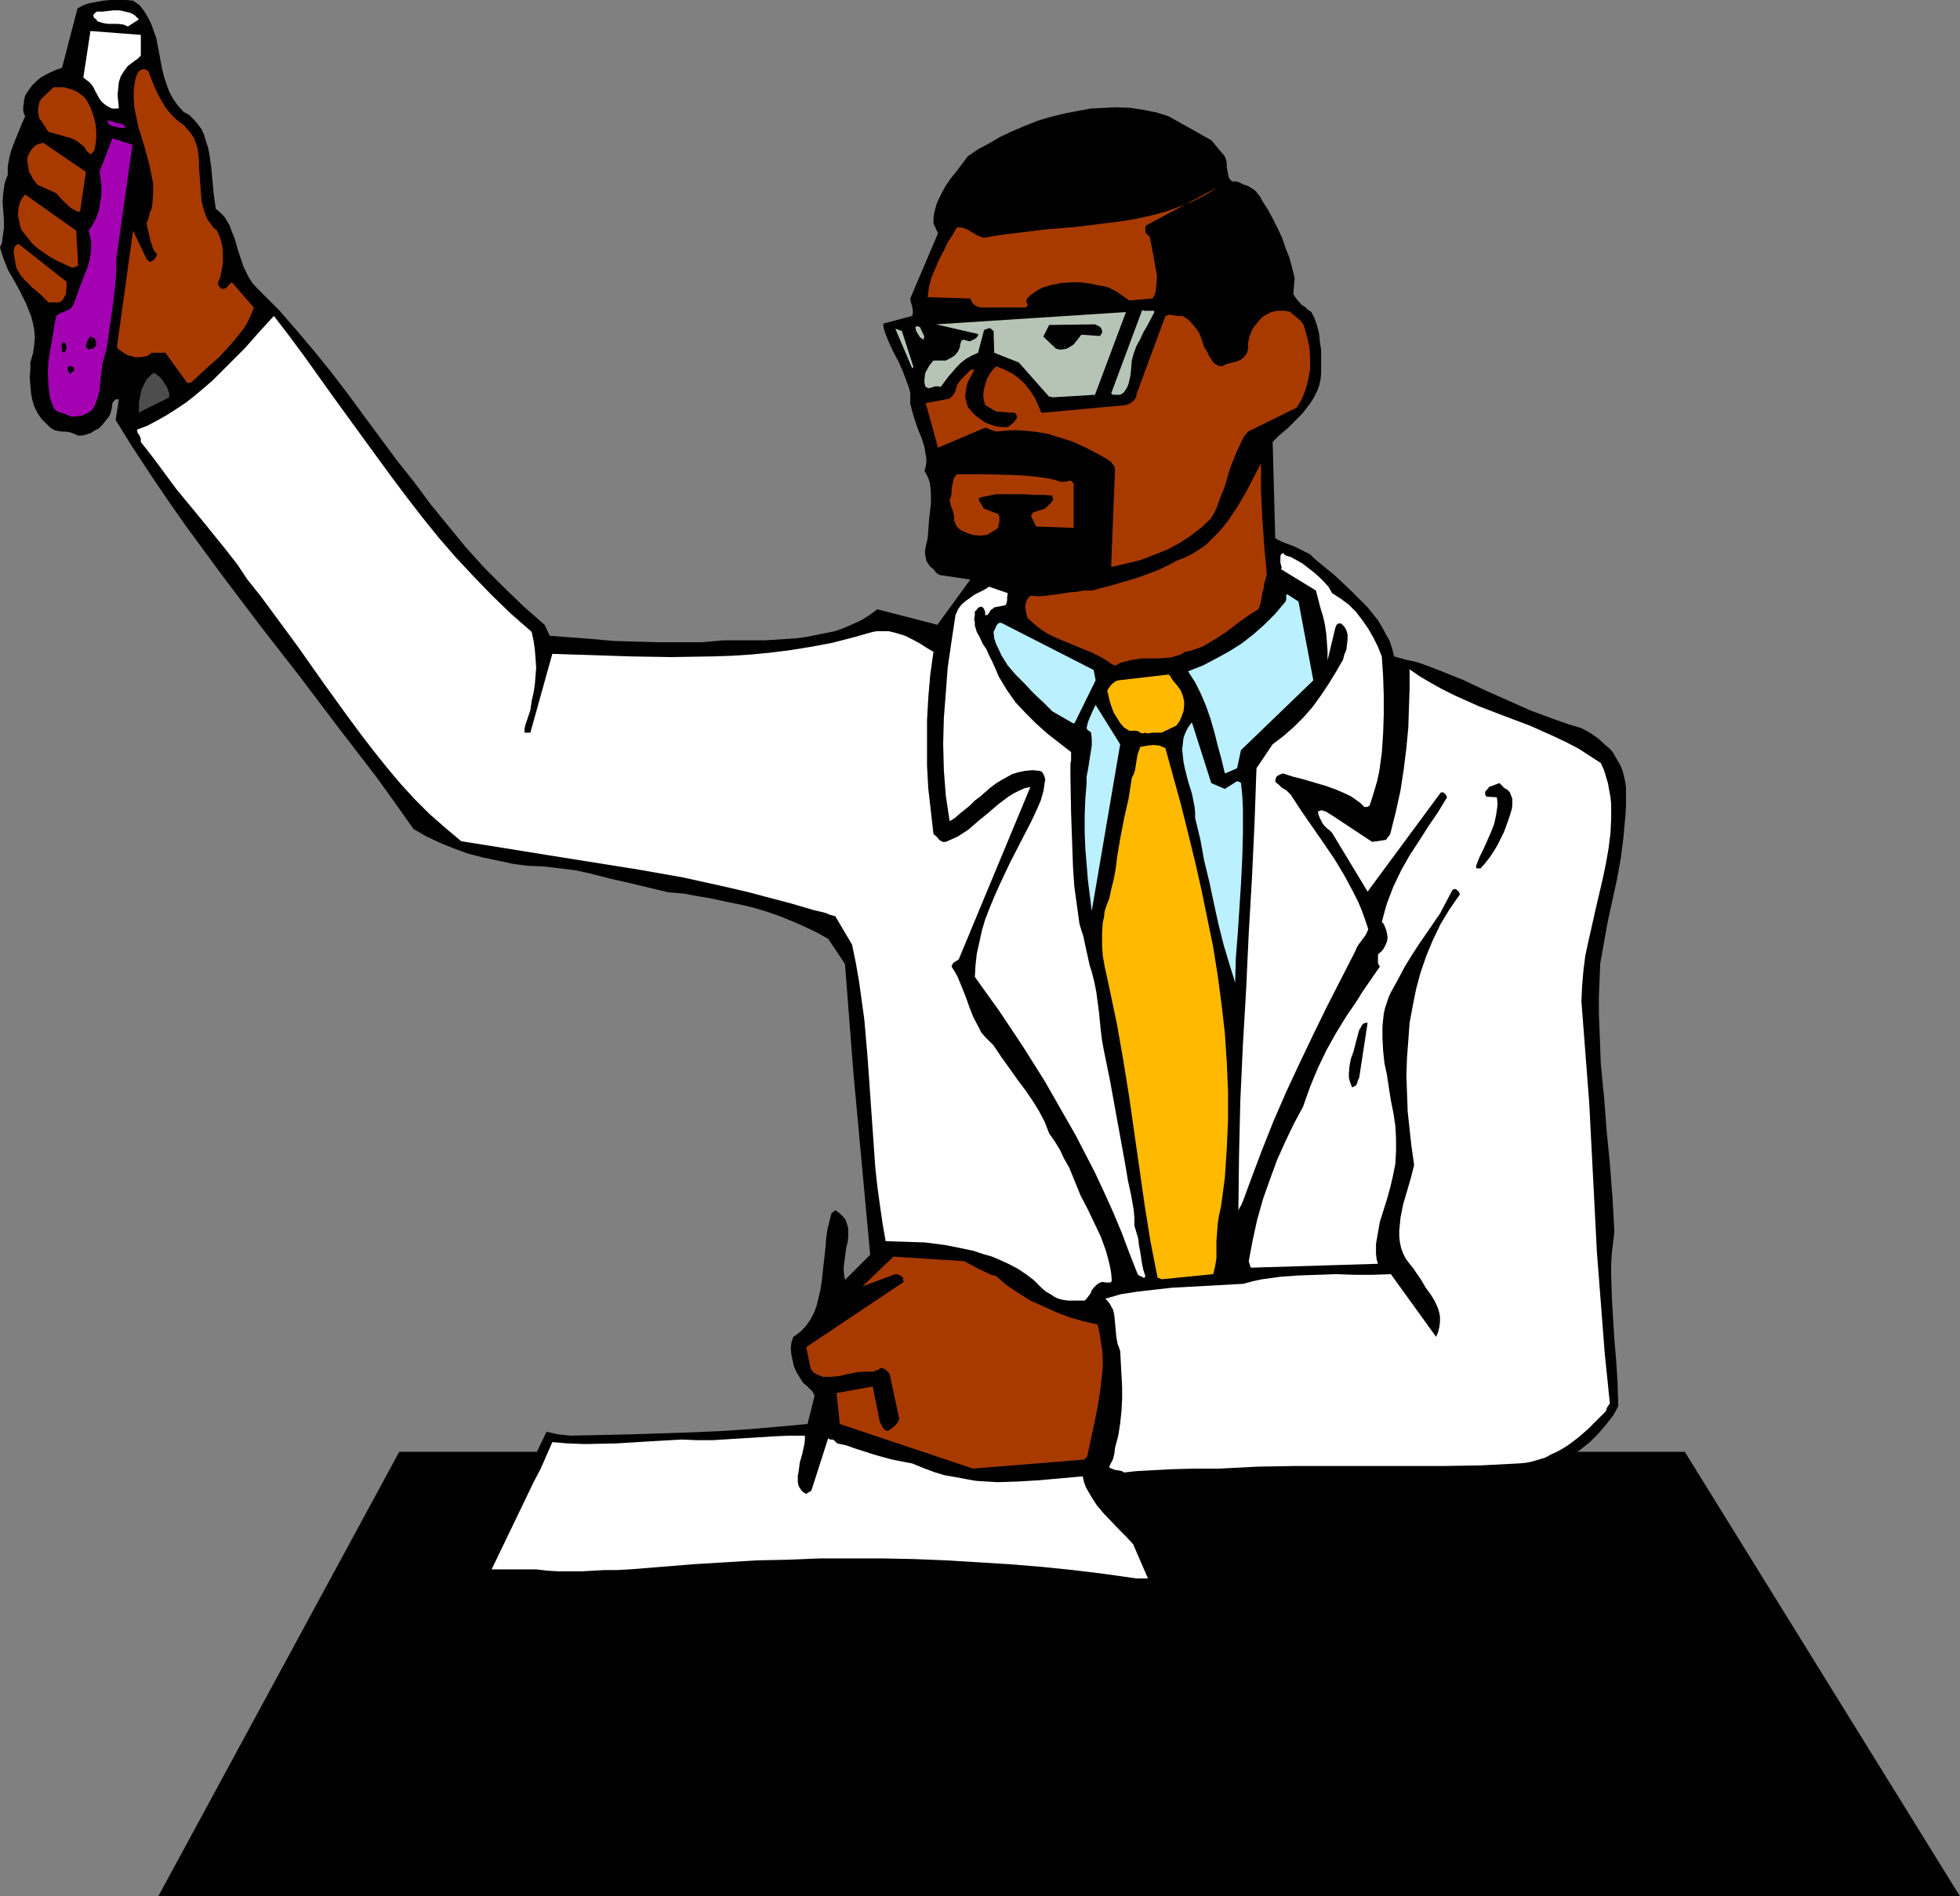 <?xml version="1.0" encoding="UTF-8" standalone="no"?>
<svg
   version="1.0"
   width="129.724mm"
   height="125.49mm"
   id="svg41"
   sodipodi:docname="Chemist 4.wmf"
   xmlns:inkscape="http://www.inkscape.org/namespaces/inkscape"
   xmlns:sodipodi="http://sodipodi.sourceforge.net/DTD/sodipodi-0.dtd"
   xmlns="http://www.w3.org/2000/svg"
   xmlns:svg="http://www.w3.org/2000/svg">
  <rect width="100%" height="100%" fill="#808080" stroke="none"/>
  <sodipodi:namedview
     id="namedview41"
     pagecolor="#ffffff"
     bordercolor="#000000"
     borderopacity="0.25"
     inkscape:showpageshadow="2"
     inkscape:pageopacity="0.0"
     inkscape:pagecheckerboard="0"
     inkscape:deskcolor="#d1d1d1"
     inkscape:document-units="mm" />
  <defs
     id="defs1">
    <pattern
       id="WMFhbasepattern"
       patternUnits="userSpaceOnUse"
       width="6"
       height="6"
       x="0"
       y="0" />
  </defs>
  <path
     style="fill:#000000;fill-opacity:1;fill-rule:evenodd;stroke:none"
     d="M 99.869,363.114 H 421.452 l 68.842,111.18 H 39.592 Z"
     id="path1" />
  <path
     style="fill:#000000;fill-opacity:1;fill-rule:evenodd;stroke:none"
     d="m 279.083,398.342 11.474,-0.97 v -0.808 -0.808 l -0.162,-1.616 -0.646,-1.616 -0.808,-1.616 -1.939,-3.07 -0.97,-1.616 -0.808,-1.454 -10.666,-12.605 0.485,-0.485 0.646,-0.323 1.293,-0.646 27.634,-0.323 27.634,-0.646 13.898,-0.485 13.898,-0.485 13.898,-0.646 14.059,-0.808 2.424,-1.293 2.424,-1.616 2.424,-1.778 2.424,-1.939 2.101,-2.101 1.939,-2.262 1.778,-2.262 0.646,-1.131 0.646,-1.293 -0.162,-5.494 -0.323,-5.333 -0.485,-5.656 -0.323,-5.333 -0.323,-5.494 -0.162,-5.494 v -2.747 l 0.162,-2.586 0.323,-2.747 0.323,-2.747 -0.485,-8.565 -0.646,-8.403 -0.808,-8.242 -0.646,-8.403 -0.808,-8.242 -0.323,-8.403 -0.162,-4.04 v -4.363 l 0.162,-4.04 0.162,-4.202 0.97,-5.494 0.97,-5.333 2.262,-10.342 0.97,-5.333 0.646,-5.171 0.485,-5.333 0.162,-2.586 v -2.747 -1.616 l -0.162,-1.454 -0.323,-1.454 -0.323,-1.293 -0.485,-1.293 -0.646,-1.131 -0.646,-1.131 -0.646,-1.131 -0.808,-0.97 -0.97,-0.808 -1.939,-1.778 -2.101,-1.454 -2.101,-1.131 -3.232,-0.97 -3.232,-1.131 -3.07,-1.131 -3.07,-1.131 -5.818,-2.586 -5.818,-2.586 -5.494,-2.586 -5.656,-2.262 -2.909,-1.131 -2.747,-0.97 -2.909,-0.646 -2.909,-0.808 -0.485,-1.939 -0.646,-1.939 -0.97,-1.778 -0.97,-1.778 -0.97,-1.616 -1.293,-1.616 -1.293,-1.616 -1.454,-1.454 -2.909,-2.909 -3.07,-2.909 -1.454,-1.293 -1.616,-1.293 -2.909,-2.424 -0.97,-0.97 -1.293,-0.646 -2.586,-1.293 -2.586,-0.97 -1.131,-0.485 -1.131,-0.646 -0.646,-24.078 1.616,-1.616 2.101,-1.778 1.778,-1.778 1.939,-1.939 1.616,-2.101 0.808,-1.131 0.646,-1.131 0.646,-1.293 0.485,-1.293 0.323,-1.454 0.162,-1.454 v -4.202 -1.939 l -0.323,-1.939 -0.162,-1.939 -0.485,-1.939 -0.646,-1.939 -0.808,-1.616 -0.485,-0.323 -0.646,-0.485 -0.485,-0.485 -0.808,-0.485 -1.131,-1.293 -0.485,-0.646 -0.485,-0.808 0.323,-4.04 -0.646,-2.586 -0.646,-2.424 -0.97,-2.424 -0.808,-2.424 -1.131,-2.424 -1.131,-2.262 -1.293,-2.424 -1.454,-2.262 -0.485,-0.97 -0.646,-0.808 -0.646,-0.808 -0.97,-0.646 -0.808,-0.485 -0.97,-0.323 -1.778,-0.808 h -1.131 l -0.646,-0.485 -0.323,-0.646 -0.162,-0.646 -0.323,-1.778 v -0.97 l -0.162,-0.808 -0.323,-0.97 -3.394,-4.04 -10.666,-5.979 -3.07,-0.97 -3.232,-0.646 -3.232,-0.485 -3.394,-0.162 -3.232,0.162 -3.394,0.162 -3.394,0.646 -3.394,0.646 -3.232,0.808 -3.232,0.97 -3.232,1.293 -3.07,1.293 -3.07,1.454 -2.747,1.616 -2.747,1.454 -2.586,1.778 -1.454,1.939 -1.454,1.939 -1.454,1.778 -1.293,1.939 -1.131,2.101 -0.97,2.101 -0.323,1.131 -0.323,1.293 -0.162,1.293 v 1.293 l 1.131,2.424 -6.949,16.322 0.162,0.97 0.323,0.97 0.162,1.131 v 0.646 l -0.162,0.646 -7.272,1.939 0.162,1.131 0.323,1.131 0.97,2.424 1.131,2.424 1.293,2.424 1.131,2.586 0.97,2.586 0.485,1.293 0.323,1.293 v 1.454 1.293 l 0.646,2.424 0.646,2.101 0.808,2.262 0.808,1.939 0.646,2.101 0.323,1.939 0.162,0.97 v 0.97 l -0.162,0.97 -0.323,1.131 0.485,0.808 0.485,0.97 0.323,0.97 0.162,0.97 0.162,2.101 v 2.262 l -0.485,4.363 -0.162,2.262 -0.162,2.101 -0.485,2.101 -0.162,0.97 v 0.97 l 0.162,0.808 0.162,0.808 0.485,0.808 0.485,0.646 0.808,0.646 0.485,0.646 0.485,0.485 0.646,0.323 7.595,1.131 -8.242,11.312 -15.029,-3.878 -1.939,1.454 -2.101,1.293 -2.101,0.97 -2.262,0.97 -2.262,0.808 -2.424,0.485 -2.424,0.485 -2.424,0.485 -2.586,0.323 -2.424,0.162 -5.171,0.323 H 180.992 l -5.494,0.485 h -5.494 -5.494 l -5.494,-0.162 -5.494,-0.162 -5.333,-0.485 -10.666,-0.808 -1.293,-2.747 -2.586,-2.262 -2.586,-2.262 -5.01,-4.848 -4.848,-4.848 -4.686,-5.171 -4.363,-5.333 -4.363,-5.333 -4.202,-5.656 -4.363,-5.494 -8.242,-11.15 -4.04,-5.494 -4.202,-5.494 -4.202,-5.171 -4.363,-5.171 -4.363,-5.01 -4.686,-4.686 -1.131,-1.131 -0.97,-1.131 -0.808,-1.293 -0.646,-1.293 -0.646,-1.293 -0.485,-1.454 -0.97,-2.909 -0.808,-2.909 -0.646,-1.454 -0.485,-1.454 -0.646,-1.131 -0.808,-1.293 -0.97,-0.97 -1.131,-0.97 -0.485,-3.394 -0.323,-3.394 -0.323,-3.555 -0.485,-3.394 -0.323,-1.616 -0.485,-1.454 -0.485,-1.616 L 50.419,32.32 49.45,31.027 48.48,29.896 47.349,28.765 45.894,27.957 44.44,26.341 43.309,24.725 42.339,22.947 41.693,21.17 41.046,19.23 40.562,17.291 39.107,9.534 38.461,7.757 37.814,5.979 37.006,4.363 36.037,2.747 34.906,1.293 33.29,0.162 31.512,0 h -1.939 -1.939 l -1.778,0.162 -1.778,0.323 -1.778,0.323 -1.454,0.485 -1.454,0.808 -3.878,14.867 -1.454,0.485 -1.454,0.646 -1.293,0.646 -1.131,0.646 -1.131,0.97 -0.97,0.97 -0.97,1.293 -0.808,1.293 -0.323,1.293 v 0.646 L 5.818,26.502 v 0.646 0.646 l 0.162,0.646 0.323,0.646 -0.808,1.778 -0.646,1.616 -1.454,3.555 -0.646,1.778 -0.485,1.939 -0.323,1.939 v 2.101 l -0.485,1.131 -0.323,1.131 -0.162,1.131 -0.162,1.131 -0.162,2.262 0.162,2.101 0.162,2.101 V 57.206 L 0.646,59.469 0.485,60.761 0,61.893 l 0.646,2.101 0.646,1.778 0.808,1.939 0.97,1.616 1.778,3.232 1.616,3.232 0.646,1.616 0.646,1.616 0.485,1.778 0.323,1.778 0.162,1.778 -0.162,1.939 -0.323,2.101 -0.646,2.262 v 1.939 l -0.162,1.778 0.162,1.939 0.162,1.939 0.323,1.778 0.485,1.616 0.808,1.616 0.97,1.454 2.101,2.101 0.646,0.485 0.646,0.323 0.808,0.162 0.97,0.162 h 0.97 l 0.97,0.162 0.97,0.323 0.97,0.485 h 1.293 l 1.131,-0.323 0.97,-0.323 0.97,-0.646 0.97,-0.485 0.808,-0.808 0.646,-0.808 0.646,-0.808 0.485,-0.646 0.323,-0.646 0.323,-1.293 0.162,-1.293 0.323,-0.485 0.485,-0.485 h 0.808 l -0.808,5.171 4.202,6.787 4.363,6.626 4.363,6.464 4.525,6.464 9.373,12.766 9.534,12.605 9.696,12.443 9.534,12.605 9.696,12.605 4.525,6.302 4.686,6.626 3.07,1.778 3.394,1.616 3.555,1.454 3.555,1.293 3.717,0.97 3.878,0.808 3.717,0.808 3.717,0.485 4.04,0.162 4.04,0.485 3.878,0.485 3.717,0.808 5.01,1.293 5.01,1.131 4.686,1.131 4.686,1.131 1.939,0.162 1.939,0.162 3.555,0.646 3.717,0.646 3.717,0.808 3.232,0.646 3.394,0.808 3.232,0.97 3.232,1.131 3.232,1.293 2.909,1.293 3.07,1.454 2.909,1.616 4.202,6.302 2.101,27.149 4.202,45.571 -6.302,6.302 -0.162,-0.97 -0.162,-1.131 v -1.131 l 0.162,-1.293 0.323,-2.424 0.162,-1.131 0.323,-1.293 0.162,-1.293 v -1.131 -1.131 l -0.323,-1.131 -0.323,-0.97 -0.646,-0.808 -0.808,-0.808 -1.131,-0.808 -0.162,0.162 h -0.162 v 0.162 l -0.162,0.162 h -0.162 l -0.323,0.323 -0.485,1.939 -0.485,1.939 -0.323,2.101 -0.162,2.262 -0.485,4.363 -0.485,4.363 -0.323,2.101 -0.485,2.101 -0.485,1.939 -0.646,1.778 -0.97,1.778 -1.131,1.616 -1.293,1.293 -0.808,0.646 -0.97,0.646 -0.485,1.454 -0.162,1.454 0.162,1.616 0.323,1.454 0.323,1.454 0.646,1.454 0.808,1.293 0.808,1.293 0.97,0.808 0.808,0.808 0.646,0.646 0.485,0.97 -1.778,7.11 -7.11,0.646 -7.434,0.646 -7.434,0.485 -7.434,0.323 -14.867,0.485 -15.029,0.323 -1.616,-0.162 -1.454,-0.162 -1.454,-0.323 -1.454,-0.323 -18.261,37.976 103.585,-3.555 z"
     id="path2" />
  <path
     style="fill:#ffffff;fill-opacity:1;fill-rule:evenodd;stroke:none"
     d="m 284.254,394.787 h 2.909 l -3.717,-8.565 -1.778,-1.939 -1.778,-1.778 -3.717,-3.878 -1.778,-2.101 -1.454,-2.262 -0.646,-1.131 -0.646,-1.131 -0.485,-1.293 -0.323,-1.454 -10.827,0.97 -5.333,0.323 -5.171,0.162 -2.747,-0.162 -2.586,-0.162 -2.747,-0.485 -2.586,-0.485 -2.747,-0.485 -2.586,-0.808 -2.586,-0.97 -2.747,-1.131 -2.586,-0.485 -2.424,-0.485 -2.424,-0.646 -2.262,-0.646 -4.525,-1.454 -2.262,-0.808 -2.262,-0.485 -0.646,-0.646 -0.485,-0.323 h -0.646 l -0.485,-0.323 -4.202,13.09 -0.485,0.323 -0.808,0.485 -0.646,-0.323 -0.485,-0.485 -0.485,-0.646 -0.323,-0.646 -0.162,-0.808 v -0.808 -0.808 l 0.162,-0.808 0.162,-1.131 0.162,-1.293 0.646,-2.262 0.485,-2.262 0.162,-1.131 v -1.131 h -3.878 l -3.717,0.162 -7.757,0.485 -7.757,0.485 h -3.878 l -3.878,-0.162 -8.403,0.485 -7.918,0.485 -7.918,0.162 -4.202,-0.162 -3.878,-0.323 -2.909,6.626 -1.778,3.394 -10.504,21.816 h 11.15 l 2.909,0.323 2.747,0.162 h 5.656 l 5.818,-0.323 h 3.07 l 3.07,-0.162 8.08,-0.646 7.918,-0.646 7.918,-0.485 7.918,-0.485 7.918,-0.162 7.918,-0.323 h 7.918 7.918 l 7.918,0.162 7.918,0.323 7.918,0.485 7.918,0.485 7.918,0.646 7.918,0.808 7.918,0.97 z"
     id="path3" />
  <path
     style="fill:#ffffff;fill-opacity:1;fill-rule:evenodd;stroke:none"
     d="m 281.184,368.285 2.909,-0.323 2.909,-0.162 5.979,-0.323 5.979,-0.162 h 6.141 l 9.373,-0.485 9.211,-0.162 h 9.373 9.373 9.373 9.373 l 9.373,-0.162 9.373,-0.485 1.778,-0.162 1.616,-0.323 1.616,-0.485 1.616,-0.485 1.454,-0.808 1.454,-0.646 1.454,-0.808 1.293,-0.808 2.586,-1.939 2.424,-2.101 2.262,-2.262 2.262,-2.262 0.162,-0.646 0.162,-0.323 0.323,-0.485 0.323,-0.485 -1.293,-12.605 -0.97,-12.605 -0.97,-12.443 -0.646,-12.605 -1.293,-25.048 -0.97,-12.605 -0.97,-12.605 0.162,-3.717 0.323,-3.878 0.485,-3.878 0.808,-3.717 1.778,-7.918 1.778,-7.595 0.808,-3.878 0.646,-3.717 0.485,-3.878 0.162,-3.555 v -3.555 l -0.162,-1.778 -0.323,-1.778 -0.323,-1.778 -0.485,-1.616 -0.485,-1.616 -0.808,-1.778 -2.747,-1.778 -2.747,-1.778 -3.07,-1.616 -3.07,-1.454 -6.141,-2.747 -6.464,-2.424 -6.302,-2.424 -6.141,-2.747 -2.909,-1.454 -2.909,-1.616 -2.747,-1.616 -2.586,-1.778 v 4.686 l -0.162,4.848 -0.162,5.01 -0.485,5.171 -0.646,5.171 -0.808,5.333 -1.131,5.171 -1.293,5.171 -0.162,0.646 -0.323,0.485 -0.323,0.323 -0.162,0.323 -0.323,0.323 -3.394,0.485 -10.019,-6.626 -0.808,-0.485 -0.485,-0.323 -0.323,-0.162 -0.485,-0.162 -0.485,-0.162 -0.485,0.162 -0.485,0.162 0.162,0.808 0.323,0.808 0.323,0.646 0.323,0.646 0.485,0.646 0.646,0.646 0.646,0.485 0.646,0.646 8.888,14.706 18.261,-24.725 0.485,-0.162 0.485,0.323 0.323,0.323 0.323,0.646 -2.262,3.717 -2.424,3.555 -2.262,3.555 -2.424,3.717 -2.101,3.717 -1.939,4.04 -0.808,2.101 -0.808,2.101 -0.646,2.262 -0.646,2.424 0.485,0.485 0.323,0.808 0.323,0.808 0.162,0.808 0.162,0.97 -0.162,0.97 -0.323,0.808 -0.485,0.97 -0.646,0.808 -0.646,0.485 -0.162,0.485 v 0.323 0.162 0.808 0.485 l 0.162,0.485 0.323,0.485 -2.909,4.202 -1.454,2.101 -1.293,2.101 -2.747,4.04 -2.586,4.202 -2.424,4.363 -2.101,4.363 -1.939,4.686 -1.778,5.01 -1.131,2.101 -1.131,2.101 -2.101,4.363 -2.101,4.686 -1.778,4.848 -1.778,5.01 -1.454,5.171 -1.131,5.171 -0.97,5.171 0.162,0.485 0.162,0.485 v 0.323 l 0.323,0.323 31.674,-0.97 -0.323,-1.131 -0.162,-1.293 v -1.293 -1.293 l 0.485,-2.747 0.485,-2.747 1.778,-5.656 0.808,-2.909 0.646,-2.747 0.323,-1.616 0.323,-1.616 0.162,-3.07 v -3.232 l -0.162,-3.07 -0.485,-3.232 -0.646,-3.232 -0.485,-3.07 -0.485,-3.232 -0.646,-3.07 -0.323,-3.07 -0.162,-3.232 v -2.909 l 0.323,-3.07 0.323,-1.454 0.485,-1.454 0.485,-1.454 0.646,-1.293 0.808,-1.454 0.808,-1.454 1.616,-3.07 1.778,-2.909 1.778,-2.747 1.778,-2.586 3.555,-5.171 1.454,-2.747 1.616,-3.07 0.162,-0.162 0.323,-0.162 h 0.323 l 0.323,0.162 0.485,0.485 0.323,0.646 -2.586,3.717 -2.262,3.717 -1.939,4.04 -1.616,3.878 -1.454,4.202 -1.131,4.202 -0.808,4.04 -0.808,4.363 -0.323,4.363 -0.323,4.363 -0.162,4.363 0.162,4.525 0.162,4.525 0.485,4.525 0.485,4.363 0.646,4.525 -0.808,3.232 -1.939,6.626 -0.646,3.232 -0.162,1.616 -0.162,1.616 v 1.616 l 0.162,1.454 0.323,1.454 0.485,1.293 0.646,1.293 0.97,1.293 0.808,0.97 0.646,0.97 1.454,2.101 1.131,1.939 1.293,1.778 0.808,1.293 0.646,1.293 0.485,1.293 0.323,1.454 v 1.454 l -0.162,1.293 -0.323,1.293 -0.485,1.131 -11.312,-15.675 -4.525,0.162 h -4.525 l -4.686,-0.162 -4.525,0.162 -4.848,0.162 -4.525,0.323 -4.686,0.646 -2.262,0.485 -2.424,0.646 -8.888,0.485 -8.888,0.485 -4.363,0.485 -4.202,0.485 -4.202,0.646 -3.878,1.131 0.646,0.646 0.485,0.646 0.323,0.646 0.485,0.808 0.323,1.454 0.162,1.778 0.162,1.778 0.162,1.778 0.323,1.778 0.323,0.808 0.323,0.97 0.323,5.979 0.162,3.07 v 2.909 l -0.162,3.07 -0.323,3.07 -0.485,3.07 -0.808,3.07 -0.162,1.454 -0.323,1.293 -0.485,0.97 -0.485,0.97 0.162,0.323 0.485,0.162 0.808,0.323 1.131,0.162 0.646,0.162 z"
     id="path4" />
  <path
     style="fill:#ffffff;fill-opacity:1;fill-rule:evenodd;stroke:none"
     d="m 267.286,325.299 h 4.04 l 0.485,-0.485 0.485,-0.646 0.485,-0.646 0.323,-0.808 0.485,-0.646 0.646,-0.646 0.646,-0.485 0.808,-0.323 0.97,0.162 h 0.485 0.646 l 0.162,-0.162 0.162,-0.323 -0.162,-1.939 -0.323,-1.778 -0.485,-1.939 -0.485,-1.778 -1.293,-3.555 -1.616,-3.394 -1.616,-3.394 -1.778,-3.394 -1.454,-3.555 -1.454,-3.555 -1.293,-2.262 -0.97,-2.101 -1.293,-2.101 -1.454,-2.101 -1.131,-2.909 -1.454,-2.747 -1.616,-2.586 -1.778,-2.586 -1.939,-2.586 -1.939,-2.747 -2.101,-2.909 -1.939,-2.909 -1.131,-1.131 -0.97,-0.97 -0.97,-1.131 -0.646,-1.293 -1.293,-2.424 -0.97,-2.424 -0.97,-2.747 -0.97,-2.424 -1.131,-2.747 -0.646,-1.131 -0.808,-1.293 0.162,-0.485 0.323,-0.485 1.293,-0.808 17.938,-43.147 -1.454,0.323 -1.454,0.646 -1.293,0.646 -1.293,0.808 -2.586,1.939 -2.424,2.101 -2.586,2.101 -2.424,2.101 -1.454,0.97 -1.293,0.808 -1.454,0.646 -1.454,0.646 h -0.485 -0.323 l -0.808,-0.485 -0.646,-0.808 -0.808,-0.646 -0.646,-5.656 -0.646,-5.656 -0.323,-5.818 v -5.656 -5.656 l 0.323,-5.818 0.485,-5.656 0.808,-5.656 -1.616,-0.97 -1.778,-1.131 -1.778,-0.97 -1.939,-0.97 -2.101,-0.646 -1.939,-0.485 h -1.131 -0.97 -0.97 l -0.97,0.162 -5.171,1.454 -5.01,1.293 -5.171,0.97 -5.01,0.808 -5.01,0.646 -5.01,0.485 -5.01,0.323 -5.01,0.162 -10.019,0.162 -9.858,-0.162 -19.877,-0.646 -5.494,19.715 h -1.454 v -0.97 l 0.162,-0.808 0.646,-1.939 0.646,-1.939 0.162,-1.131 0.162,-1.131 0.485,-2.101 0.323,-2.101 0.162,-2.101 0.162,-2.101 -0.162,-2.262 -0.162,-2.101 -0.323,-2.262 -0.485,-2.262 -5.171,-4.525 -4.848,-4.686 -4.525,-4.686 -4.525,-4.848 -4.202,-4.848 -4.04,-5.01 -3.878,-5.01 -3.878,-5.171 -7.434,-10.181 -7.272,-10.019 -7.272,-10.181 -3.717,-5.01 -3.717,-4.848 -3.555,3.878 -3.717,4.202 -4.04,4.04 -4.04,4.04 -2.262,1.939 -2.101,1.778 -2.262,1.778 -2.424,1.616 -2.262,1.454 -2.586,1.454 -2.424,1.293 -2.586,0.97 0.162,0.808 0.485,0.646 0.323,0.808 v 0.485 0.323 l 3.394,4.363 2.747,3.717 2.747,3.717 3.07,3.717 3.07,3.717 6.141,7.595 2.909,3.717 2.586,3.878 3.232,4.04 3.232,4.363 6.302,8.565 3.07,4.363 3.07,4.363 6.302,8.726 3.232,4.363 3.232,4.202 3.232,4.04 3.394,4.04 3.555,3.878 3.717,3.717 3.878,3.394 4.04,3.394 11.15,1.778 10.989,1.778 11.15,1.778 11.15,1.778 10.989,1.939 10.989,2.424 5.494,1.293 5.494,1.454 5.494,1.454 5.494,1.616 1.454,0.323 1.293,0.323 1.131,0.485 1.293,0.323 4.202,7.11 0.97,4.686 0.808,4.686 0.646,4.686 0.646,4.686 0.808,9.373 0.646,9.211 0.646,9.211 0.646,9.211 0.485,4.525 0.646,4.686 0.646,4.525 0.808,4.686 5.01,0.162 4.848,0.162 5.01,0.646 2.424,0.485 2.424,0.485 2.262,0.485 2.424,0.808 2.262,0.646 2.262,0.97 2.101,0.97 2.101,1.131 1.939,1.293 1.939,1.454 1.131,1.131 0.97,0.97 0.97,0.808 1.131,0.646 0.97,0.646 0.97,0.485 1.293,0.323 z"
     id="path5" />
  <path
     style="fill:#ffffff;fill-opacity:1;fill-rule:evenodd;stroke:none"
     d="m 286.516,319.159 -0.485,-1.454 -0.323,-1.454 -0.485,-3.232 -0.323,-1.616 -0.162,-1.616 -0.485,-1.616 -0.485,-1.616 v -1.939 l -0.162,-1.939 -0.646,-3.717 -0.808,-3.717 -0.646,-3.878 -1.293,-7.11 -1.293,-7.11 -1.293,-7.11 -1.454,-7.11 -0.485,-2.586 -0.323,-2.586 -0.485,-4.848 -0.646,-4.848 -0.485,-2.424 -0.646,-2.586 -0.485,-1.454 -0.323,-1.454 -0.646,-2.909 -0.646,-3.07 -0.485,-1.454 -0.485,-1.616 -0.646,-4.686 -0.646,-4.686 -0.323,-4.686 -0.162,-4.525 -0.323,-9.211 -0.162,-9.05 v -0.97 -0.808 -1.454 l 0.162,-0.808 v -0.646 -1.454 l -2.909,-2.262 -2.909,-2.262 -2.909,-2.586 -2.586,-2.586 -2.586,-2.747 -1.131,-1.616 -1.131,-1.616 -0.97,-1.616 -0.97,-1.616 -0.808,-1.939 -0.808,-1.778 -0.808,-1.616 -0.646,-1.454 -0.97,-1.454 -0.646,-1.454 -0.808,-1.454 -0.485,-1.616 v -0.808 l -0.162,-0.808 0.162,-0.97 v -0.97 l 0.323,-0.162 0.323,-0.485 0.323,-0.323 0.485,-0.162 h 0.323 l 0.162,0.162 0.323,0.323 0.323,0.808 v 0.808 h 0.485 l 0.323,-0.323 0.323,-0.485 0.162,-0.323 0.323,-0.323 0.323,-0.162 0.323,-0.323 2.586,-0.485 0.323,-0.162 0.162,-0.323 0.162,-0.808 v -0.808 l 0.162,-0.97 -4.686,-1.616 -0.97,0.646 -2.586,1.293 -1.131,0.808 -1.131,0.808 -1.131,0.97 -0.808,1.131 -0.646,1.454 -0.97,6.464 -0.97,6.626 -0.485,6.464 -0.485,6.302 -0.162,6.302 0.162,6.464 0.485,6.464 0.485,3.232 0.485,3.232 1.293,-0.808 1.293,-1.131 2.424,-1.939 1.293,-1.293 1.293,-0.97 2.586,-2.262 1.293,-0.97 1.293,-0.808 1.454,-0.808 1.454,-0.808 1.616,-0.485 1.616,-0.323 1.778,-0.162 1.778,0.162 0.485,0.162 0.323,0.323 0.323,0.646 0.323,0.97 -0.162,0.97 -0.162,1.131 -0.162,0.97 -0.323,1.131 -0.323,1.131 -1.131,2.586 -1.131,2.424 -2.747,5.333 -2.747,5.333 -2.586,5.494 -1.293,2.909 -1.131,2.747 -1.131,2.909 -0.808,2.747 -0.646,2.909 -0.646,2.909 -0.323,2.909 -0.162,2.909 6.141,8.565 5.818,8.726 5.494,8.726 2.586,4.525 2.586,4.525 2.586,4.525 2.424,4.686 2.424,4.686 2.262,4.848 2.262,5.01 2.101,5.01 1.939,5.171 2.101,5.333 0.323,0.323 0.323,0.162 0.485,0.162 0.162,0.162 0.323,0.162 z"
     id="path6" />
  <path
     style="fill:#ffffff;fill-opacity:1;fill-rule:evenodd;stroke:none"
     d="m 309.787,302.675 0.808,-1.454 0.646,-1.616 0.646,-1.778 0.646,-1.778 2.909,-7.757 3.07,-7.757 3.232,-7.434 3.394,-7.272 3.394,-7.11 3.394,-6.949 7.11,-13.898 0.323,-0.808 0.485,-0.808 0.97,-1.293 0.808,-1.131 0.323,-0.646 0.323,-0.808 -0.808,-2.424 -0.808,-2.262 -0.97,-2.262 -1.131,-2.262 -2.262,-4.202 -2.424,-4.04 -2.747,-4.04 -5.494,-7.918 -2.747,-4.202 -0.646,-0.646 -0.485,-0.485 -1.131,-0.646 -0.808,-0.808 -0.485,-0.323 -0.323,-0.485 0.162,-0.808 0.323,-0.485 0.646,-0.323 0.808,-0.323 2.424,0.808 2.586,0.646 2.747,0.808 2.747,0.808 2.747,0.97 2.586,1.131 1.293,0.646 1.131,0.808 1.131,0.808 0.97,0.97 h 0.646 l 0.323,-0.162 0.323,-0.162 0.646,-1.939 0.646,-2.101 0.646,-2.262 0.485,-2.262 0.323,-2.262 0.323,-2.424 0.323,-4.686 0.162,-4.848 v -4.848 l -0.162,-4.848 -0.323,-4.848 -0.97,-2.424 -1.131,-2.262 -1.293,-2.262 -1.454,-2.101 -1.616,-2.101 -1.778,-1.778 -1.939,-1.454 -2.262,-1.454 -0.808,-1.454 -1.131,-1.293 -1.293,-1.293 -1.293,-1.131 -1.454,-1.131 -1.454,-1.131 -1.454,-0.808 -1.454,-0.808 -0.646,-0.162 -0.485,-0.162 -0.485,-0.323 -0.323,-0.323 -0.485,0.323 -0.162,0.485 v 0.485 0.646 0.485 l 0.162,0.646 0.162,0.485 -0.162,0.485 8.726,5.333 1.131,4.363 0.646,2.101 0.485,2.101 0.323,2.262 0.162,2.101 0.162,2.262 v 2.262 l 1.939,-8.08 0.162,-0.485 0.323,-0.485 0.323,-0.162 h 0.323 0.323 l 0.323,0.323 0.485,0.485 0.485,0.808 0.323,1.131 v 1.293 l -0.162,1.293 -0.162,1.293 -0.485,1.131 -0.323,1.293 -1.778,3.07 -1.778,2.909 -1.939,2.909 -2.101,2.909 -2.262,2.586 -2.424,2.424 -2.586,2.262 -2.747,2.101 -4.04,5.979 -0.485,13.736 -0.646,13.736 -0.808,13.898 -0.646,13.898 -0.808,13.898 -0.646,13.898 -0.323,13.736 z"
     id="path7" />
  <path
     style="fill:#000000;fill-opacity:1;fill-rule:evenodd;stroke:none"
     d="m 339.198,271.487 0.162,-0.323 0.162,-0.323 0.162,-0.646 0.323,-0.646 2.101,-13.736 h -0.485 l -0.485,0.162 -0.485,0.485 -0.323,0.646 -0.323,0.485 -0.485,1.778 -0.97,3.717 -0.646,1.778 -0.323,1.778 -0.162,1.778 v 0.97 l 0.162,0.808 0.323,0.97 0.323,0.808 z"
     id="path8" />
  <path
     style="fill:#000000;fill-opacity:1;fill-rule:evenodd;stroke:none"
     d="m 369.579,217.189 h 0.808 l 1.131,-1.293 1.131,-1.454 0.97,-1.454 0.97,-1.616 1.616,-3.232 1.293,-3.555 0.646,-2.101 0.162,-0.97 v -0.808 -0.97 l -0.323,-0.808 -0.323,-0.808 -0.646,-0.646 -0.646,-0.323 -0.808,-0.808 -0.485,-0.485 -2.586,0.97 -0.323,0.485 -0.485,0.485 -0.162,0.323 v 0.323 0.323 l 0.323,0.485 2.586,0.162 0.162,1.131 v 0.97 l -0.323,2.262 -0.485,2.262 -0.808,2.101 -1.939,4.363 -0.97,1.939 -0.808,2.101 v 0.485 l 0.162,0.162 z"
     id="path9" />
  <path
     style="fill:#ffba00;fill-opacity:1;fill-rule:evenodd;stroke:none"
     d="m 290.556,319.967 12.928,-1.293 0.485,-1.939 0.323,-2.101 v -4.202 l 0.162,-2.101 0.162,-2.262 0.323,-2.101 0.485,-2.101 0.97,-7.272 0.485,-7.272 0.323,-7.272 v -7.11 l -0.323,-7.272 -0.485,-7.272 -0.808,-7.11 -0.97,-7.272 -1.131,-7.11 -1.454,-7.11 -1.454,-7.11 -1.616,-7.11 -1.778,-7.272 -1.778,-7.11 -3.878,-14.059 -1.454,-0.646 -1.454,-0.162 -1.616,0.162 -1.778,0.323 -0.323,0.97 -0.323,0.808 -0.323,1.939 -0.323,2.101 -0.323,0.97 -0.485,0.97 -0.808,5.171 -1.131,5.01 -0.97,5.01 -0.808,4.848 -0.162,1.454 -0.162,1.293 -0.485,2.586 -0.323,1.293 -0.323,1.293 -0.485,2.262 -0.646,1.616 -0.485,1.454 -0.162,1.454 -0.323,1.454 -0.162,2.747 v 2.909 l 0.162,2.586 0.485,2.747 1.131,5.171 1.939,9.211 1.616,9.211 1.454,9.05 1.293,9.05 1.293,9.05 1.293,9.05 1.454,9.05 1.778,9.05 v 0 h 0.323 z"
     id="path10" />
  <path
     style="fill:#ffba00;fill-opacity:1;fill-rule:evenodd;stroke:none"
     d="m 286.516,183.254 0.323,0.162 h 0.485 l 0.97,-0.162 h 0.97 0.646 0.646 l 3.717,-1.778 0.808,-1.131 0.485,-1.131 0.485,-1.293 0.162,-1.293 v -1.293 l -0.323,-1.293 -0.485,-1.293 -0.808,-1.131 -0.808,-0.97 -0.646,-0.808 -0.323,-0.646 -0.485,-0.485 -12.605,1.454 -0.485,0.162 -0.323,0.162 -0.808,0.646 -0.646,0.808 -0.485,0.808 0.323,1.293 0.323,1.454 0.485,1.454 0.485,1.293 0.808,1.293 0.808,1.293 0.97,1.131 1.293,0.808 h 1.778 l 0.485,0.162 0.323,0.162 0.162,0.162 0.485,0.162 h 0.323 z"
     id="path11" />
  <path
     style="fill:#baf0ff;fill-opacity:1;fill-rule:evenodd;stroke:none"
     d="m 308.979,245.792 0.162,-6.141 0.485,-6.141 0.808,-12.443 0.323,-6.464 0.162,-6.141 v -6.302 l -0.162,-3.232 -0.323,-3.07 v 0 l -0.162,-0.162 -0.323,-0.162 -0.485,-0.162 -3.07,1.939 -3.394,-1.454 -4.848,-15.19 -0.97,1.293 -0.646,1.293 -0.485,1.293 -0.162,1.454 -0.162,1.454 0.162,1.616 0.162,1.454 0.323,1.616 0.808,3.232 0.97,3.07 0.646,3.232 0.162,1.454 v 1.454 l 1.293,5.333 0.97,5.333 1.293,5.333 1.131,5.333 1.131,5.171 1.293,5.171 1.454,4.848 z"
     id="path12" />
  <path
     style="fill:#baf0ff;fill-opacity:1;fill-rule:evenodd;stroke:none"
     d="m 273.104,227.855 7.11,-41.693 -6.141,-9.858 -0.646,1.293 -0.646,1.454 -0.646,1.616 -0.323,1.454 0.162,0.323 0.323,0.323 0.323,0.162 0.323,0.323 0.162,1.616 v 1.616 l -0.485,3.07 -0.485,3.07 -0.323,1.616 v 1.616 l -0.323,4.04 -0.162,4.04 v 4.202 l 0.162,4.04 0.323,3.878 0.323,4.04 0.485,3.878 z"
     id="path13" />
  <path
     style="fill:#baf0ff;fill-opacity:1;fill-rule:evenodd;stroke:none"
     d="m 306.878,193.273 2.586,-1.131 0.97,-4.525 18.099,-17.453 -3.717,-19.715 -2.747,-1.778 h -0.162 l -0.162,0.162 v 0.485 0.646 l -0.162,0.485 -2.586,3.07 -2.747,2.747 -2.747,2.424 -2.909,2.262 -3.07,1.939 -3.232,1.778 -3.394,1.778 -3.717,1.454 1.778,2.747 1.454,2.909 1.293,3.07 1.131,3.232 0.97,3.394 0.808,3.232 0.97,3.555 0.808,3.394 z"
     id="path14" />
  <path
     style="fill:#baf0ff;fill-opacity:1;fill-rule:evenodd;stroke:none"
     d="m 268.902,180.668 5.171,-10.504 -0.485,-2.586 -23.109,-11.797 h -0.485 l -0.323,0.162 -0.485,0.646 -0.162,0.485 -0.162,0.323 -0.323,0.646 0.162,1.616 0.485,1.454 0.646,1.293 0.646,1.454 0.808,1.293 0.808,1.293 1.939,2.262 2.262,2.262 2.262,2.424 2.424,2.262 2.262,2.262 5.333,3.07 z"
     id="path15" />
  <path
     style="fill:#000000;fill-opacity:1;fill-rule:evenodd;stroke:none"
     d="m 290.233,107.948 1.454,-1.778 1.131,-2.101 1.293,-2.101 1.131,-2.424 0.97,-2.262 0.485,-2.586 0.485,-2.586 v -1.293 -1.293 l -0.162,-0.323 -0.323,-0.162 -0.97,-0.485 -0.97,-0.162 -0.97,-0.162 v 1.454 l -0.162,1.454 -0.646,2.424 -0.323,1.293 -0.323,1.454 -0.162,1.616 v 1.778 l -0.323,0.808 -0.162,0.808 -0.808,1.293 -0.808,1.131 -0.485,0.646 -0.485,0.646 0.485,2.909 v 0.162 0 h 0.323 z"
     id="path16" />
  <path
     style="fill:#a401b3;fill-opacity:1;fill-rule:evenodd;stroke:none"
     d="m 17.938,104.232 1.778,-0.162 0.808,-0.162 0.808,-0.323 0.646,-0.323 0.808,-0.485 0.485,-0.646 0.485,-0.808 0.646,-1.778 0.485,-1.778 0.323,-3.555 0.485,-3.555 0.485,-1.616 0.485,-1.778 0.808,-5.656 0.808,-5.656 0.646,-5.656 0.162,-2.747 v -2.747 l 4.04,-28.603 -5.01,-1.616 -3.232,8.403 0.323,1.939 0.162,1.939 v 1.939 l -0.323,1.939 -0.323,1.939 -0.646,1.778 -0.808,1.616 -1.131,1.616 0.323,1.131 0.323,1.293 v 1.131 1.293 l -0.323,2.262 -0.646,2.262 -1.778,4.525 -0.808,2.262 -0.808,2.262 -0.323,0.485 -0.323,0.485 -1.131,0.646 -1.293,0.485 -0.646,0.323 -0.646,0.485 -0.485,2.586 -0.485,2.909 -0.485,2.909 -0.485,2.909 -0.162,3.07 0.162,2.909 0.162,1.454 0.162,1.454 0.485,1.454 0.485,1.293 0.485,0.646 0.485,0.323 0.485,0.162 0.646,0.162 z"
     id="path17" />
  <path
     style="fill:#4d4d4d;fill-opacity:1;fill-rule:evenodd;stroke:none"
     d="m 35.229,102.939 7.11,-3.555 v -0.97 l -0.323,-0.97 -0.323,-0.808 -0.485,-0.646 -0.485,-0.808 -0.646,-0.808 -1.454,-1.131 -0.646,0.323 -0.323,0.323 -0.97,0.97 -0.646,1.293 -0.646,1.293 -0.323,1.616 -0.323,1.454 v 1.293 1.454 z"
     id="path18" />
  <path
     style="fill:#000000;fill-opacity:1;fill-rule:evenodd;stroke:none"
     d="m 318.352,99.384 0.485,-0.162 v 0 l 0.485,-0.646 0.485,-0.808 0.323,-0.97 0.162,-0.808 V 94.859 l -0.162,-0.97 -0.323,-1.778 -0.646,-0.97 -0.808,-0.97 -0.97,-0.808 -0.646,-0.323 -0.485,-0.323 -0.323,0.162 -0.323,0.162 -0.323,0.485 0.808,0.808 0.646,1.131 0.646,1.131 0.323,1.293 0.323,1.293 v 1.454 1.293 l -0.162,1.454 z"
     id="path19" />
  <path
     style="fill:#b5c4b5;fill-opacity:1;fill-rule:evenodd;stroke:none"
     d="m 278.436,98.737 h 1.778 l 0.808,-0.485 0.485,-0.646 0.485,-0.808 0.323,-0.808 0.485,-2.101 0.162,-1.778 0.162,-1.939 0.485,-1.778 0.646,-1.778 0.97,-1.778 0.808,-1.778 0.97,-1.616 1.778,-3.394 -0.162,-0.323 h -0.162 -0.97 -0.97 -0.323 l -0.485,-0.162 -7.757,20.846 z"
     id="path20" />
  <path
     style="fill:#000000;fill-opacity:1;fill-rule:evenodd;stroke:none"
     d="m 322.068,95.828 0.485,0.162 h 0.485 l 0.485,-0.323 0.323,-0.323 0.323,-1.616 0.323,-1.778 0.323,-1.778 v -1.778 l -0.323,-1.778 -0.323,-1.616 -0.485,-0.646 -0.323,-0.808 -0.646,-0.646 -0.646,-0.646 -0.808,-0.485 -0.162,-0.323 -0.162,-0.162 -4.04,1.293 -0.323,0.323 -0.323,0.485 v 0.485 l 0.162,0.646 1.131,-0.162 h 0.323 l 0.485,-0.323 h 1.131 l 0.646,0.485 0.485,0.485 0.485,0.646 0.323,0.646 0.485,1.454 0.162,1.616 0.162,1.616 -0.162,1.616 v 1.616 l -0.162,1.616 z"
     id="path21" />
  <path
     style="fill:#000000;fill-opacity:1;fill-rule:evenodd;stroke:none"
     d="m 17.938,93.243 0.646,-0.646 v -0.485 l -0.323,-0.323 -0.323,-0.162 h -0.646 l -0.323,0.162 v 0.323 0.323 0.323 l 0.323,0.485 0.323,0.323 z"
     id="path22" />
  <path
     style="fill:#000000;fill-opacity:1;fill-rule:evenodd;stroke:none"
     d="m 15.998,88.072 0.323,-0.162 0.162,-0.323 0.162,-0.808 -0.162,-0.646 -0.162,-0.323 -0.323,-0.162 h -0.323 l -0.162,0.162 v 0.323 l -0.162,0.323 0.162,0.808 V 88.072 Z"
     id="path23" />
  <path
     style="fill:#000000;fill-opacity:1;fill-rule:evenodd;stroke:none"
     d="m 22.624,87.264 h 0.646 l 0.485,-0.485 0.323,-0.485 v -0.808 l -0.323,-0.485 v -0.323 l -0.162,-0.162 -0.485,-0.162 -0.485,-0.162 -0.323,0.323 -0.323,0.485 -0.162,0.485 -0.323,0.646 v 0.485 l 0.323,0.485 0.323,0.323 h 0.162 z"
     id="path24" />
  <path
     style="fill:#b5c4b5;fill-opacity:1;fill-rule:evenodd;stroke:none"
     d="m 263.246,99.384 10.666,-0.646 7.757,-20.685 -47.51,3.07 10.504,2.424 v 0.323 l -0.162,0.323 -0.485,0.485 -0.646,0.323 -0.646,0.323 h -0.485 l -0.485,-0.162 -0.485,-0.162 h -0.485 l -0.323,0.323 -0.162,0.485 -0.162,0.485 v 0.485 l -0.485,1.131 -0.808,0.97 -0.97,0.646 -1.293,0.646 h -3.07 l -0.97,1.131 -0.808,1.454 -0.323,0.646 -0.162,1.616 v 0.808 l 0.162,0.485 v 0.323 l 0.323,0.162 0.162,0.162 0.485,0.162 0.485,-0.162 0.646,-0.162 0.323,-0.162 h 0.323 0.646 l 0.485,0.162 1.939,-2.586 2.101,-2.424 1.131,-1.131 1.293,-0.97 1.454,-0.808 1.454,-0.646 1.454,-5.494 v -0.162 l 0.323,-0.162 0.485,-0.162 0.485,-0.162 h 0.323 l 0.162,0.162 0.323,0.323 0.323,0.162 0.162,5.494 6.141,2.424 7.595,8.565 v 0 h 0.162 0.323 z"
     id="path25" />
  <path
     style="fill:#b5c4b5;fill-opacity:1;fill-rule:evenodd;stroke:none"
     d="m 228.502,91.788 -2.909,-9.05 -0.646,-0.162 -0.323,-0.162 -0.646,-0.162 4.202,9.858 z"
     id="path26" />
  <path
     style="fill:#b5c4b5;fill-opacity:1;fill-rule:evenodd;stroke:none"
     d="m 231.088,84.516 0.162,-0.323 -1.131,-2.424 h -0.162 l -0.323,-0.162 h -0.323 l -0.323,0.162 0.162,0.97 0.485,0.808 0.485,0.808 0.97,0.646 z"
     id="path27" />
  <path
     style="fill:#a83a00;fill-opacity:1;fill-rule:evenodd;stroke:none"
     d="m 243.369,367.315 27.957,-2.262 0.162,-0.323 v 0 l 0.162,-0.162 h 0.162 l 0.162,-0.323 1.778,-8.242 0.808,-4.04 0.646,-4.04 0.485,-4.202 0.162,-1.939 v -2.101 l -0.162,-2.101 -0.323,-2.101 -0.323,-2.101 -0.485,-2.101 -3.555,-0.808 -3.394,-0.97 -3.394,-1.293 -3.232,-1.454 -3.232,-1.454 -3.07,-1.939 -2.909,-1.939 -2.586,-2.262 -1.293,-0.323 -0.97,-0.485 -2.101,-0.97 -1.778,-0.97 -0.97,-0.485 -0.808,-0.485 -17.776,-1.131 -7.757,7.434 8.242,-3.07 0.808,0.162 0.646,0.323 0.485,0.485 v 0.485 l 0.162,0.485 -24.402,16.322 1.131,5.494 0.646,0.808 0.808,0.485 0.808,0.323 0.808,0.323 h 0.97 0.808 l 2.101,-0.162 2.101,-0.485 2.262,-0.485 2.262,-0.162 h 0.97 1.131 l 0.646,-0.323 0.646,-0.162 0.323,-0.323 v 0 l 0.485,-0.162 0.323,0.162 0.646,0.323 0.485,0.485 0.485,0.485 2.424,11.312 -0.323,0.808 -0.646,0.808 -0.97,0.808 -0.97,0.646 -0.646,-0.323 -0.485,-0.485 -0.323,-0.646 -0.485,-0.808 -1.778,-8.888 -9.05,1.616 0.808,7.757 z"
     id="path28" />
  <path
     style="fill:#a83a00;fill-opacity:1;fill-rule:evenodd;stroke:none"
     d="m 279.083,166.447 1.131,-0.646 1.131,-0.323 2.101,-0.485 2.262,-0.323 h 4.363 l 2.101,-0.162 1.131,-0.162 0.97,-0.323 1.131,-0.323 0.97,-0.646 1.616,-0.323 1.293,-0.485 1.454,-0.485 1.131,-0.646 2.424,-1.454 2.262,-1.454 2.101,-1.616 1.939,-1.454 2.101,-1.454 2.101,-1.293 0.323,-0.808 0.323,-1.131 0.323,-2.101 0.323,-1.131 0.162,-1.293 0.646,-2.262 -0.646,-7.11 -0.485,-6.949 -0.323,-6.787 v -6.949 l -3.878,7.434 -2.101,3.555 -2.262,3.394 -1.293,1.616 -1.293,1.454 -1.454,1.454 -1.454,1.454 -1.616,1.131 -1.778,1.131 -1.939,0.97 -2.101,0.808 -2.424,1.293 -2.424,1.131 -2.586,0.97 -2.747,0.97 -5.494,1.616 -5.494,1.454 h -1.939 l -1.939,0.323 -1.939,0.162 -1.939,0.323 -3.717,0.485 -1.778,0.162 -1.939,-0.162 -0.323,0.162 -0.323,0.323 -0.485,0.646 -0.162,0.808 -0.162,0.808 0.162,0.97 0.162,0.808 0.162,0.808 0.323,0.485 1.131,0.97 1.131,0.97 1.293,0.97 1.293,0.808 2.747,1.293 2.747,1.131 2.747,1.131 2.747,1.131 2.586,1.293 1.293,0.808 1.131,0.808 0.485,0.162 0.323,0.162 z"
     id="path29" />
  <path
     style="fill:#a83a00;fill-opacity:1;fill-rule:evenodd;stroke:none"
     d="m 278.436,141.723 3.394,-0.808 3.394,-0.808 3.394,-1.293 3.232,-1.293 3.07,-1.616 2.747,-1.778 2.747,-2.101 2.424,-2.262 0.808,-1.293 0.646,-1.293 0.97,-2.747 1.131,-2.747 0.808,-2.909 0.97,-2.909 1.131,-2.747 1.293,-2.747 0.646,-1.293 0.97,-1.131 12.12,-5.979 0.646,-0.97 0.646,-1.131 0.485,-1.131 0.485,-1.293 0.323,-1.131 0.323,-1.293 0.485,-2.586 v -2.747 l -0.162,-2.909 -0.646,-2.747 -0.808,-2.747 -0.808,-1.131 -0.97,-0.808 -0.808,-0.646 -0.485,-0.323 -0.162,-0.323 -1.293,-0.323 h -1.131 -1.131 l -1.293,0.323 -0.97,0.485 -1.131,0.646 -0.808,0.808 -0.808,0.97 -0.646,0.808 -0.485,0.808 -0.323,0.808 -0.323,0.808 -0.323,1.616 v 1.454 l -0.162,0.646 -0.162,0.485 -0.646,0.808 -0.646,0.646 -0.97,0.485 -1.939,0.485 -1.131,0.323 -0.808,0.485 -0.97,-0.162 -0.646,-0.323 -0.646,-0.485 -0.485,-0.808 -0.485,-0.646 -0.323,-0.808 -0.97,-1.616 -0.808,-2.424 -0.485,-1.131 -0.646,-0.97 -0.808,-0.97 -0.808,-0.97 -0.808,-0.646 -1.131,-0.646 h -0.646 -0.646 l -0.97,-0.162 -0.97,-0.162 -0.485,0.162 -0.485,0.162 -7.272,19.715 v 0.485 l -0.162,0.323 -0.485,0.646 -0.808,0.646 -1.131,0.485 -21.17,1.939 -0.808,-1.939 -0.808,-1.778 -1.131,-1.778 -1.293,-1.616 -1.454,-1.454 -1.778,-1.293 -1.939,-0.97 -2.101,-0.808 -0.808,0.808 -0.808,1.131 -0.646,1.131 -0.485,1.454 -0.323,1.293 -0.162,1.454 0.162,1.293 0.323,1.131 2.747,1.616 4.686,0.323 0.485,0.646 v 0.808 l -0.162,0.162 -0.162,0.162 -0.485,0.646 -0.808,0.646 -0.646,0.485 h -1.616 l -1.293,-0.162 -1.454,-0.485 -1.293,-0.485 -1.131,-0.808 -1.131,-0.808 -0.97,-0.97 -0.97,-1.131 -0.323,-0.646 -0.162,-0.808 -0.323,-1.293 0.162,-1.293 0.162,-1.131 0.323,-1.131 0.485,-0.97 1.131,-2.101 v -0.162 h -0.162 -0.323 l -0.485,0.162 -1.131,1.131 -1.131,1.131 -0.485,0.646 -0.485,0.646 -0.323,0.97 -0.162,0.808 -0.323,0.485 -0.323,0.485 -0.808,0.808 -5.979,1.131 3.07,11.15 11.797,-5.01 2.747,0.97 1.778,-0.162 1.939,-0.162 h 1.939 l 1.939,0.162 1.778,0.162 2.101,0.323 1.778,0.323 1.939,0.646 3.717,1.131 3.555,1.616 3.394,1.778 1.454,0.808 1.454,0.97 0.162,0.323 0.323,0.323 0.323,0.485 0.162,0.646 -0.97,24.401 z"
     id="path30" />
  <path
     style="fill:#a83a00;fill-opacity:1;fill-rule:evenodd;stroke:none"
     d="m 243.369,133.804 1.778,0.162 1.616,-0.162 0.646,-0.323 0.808,-0.485 0.808,-0.485 0.646,-0.485 0.162,-0.808 0.162,-0.808 v -0.97 l -0.162,-0.808 -3.717,-1.454 -0.323,-0.485 -0.323,-0.646 -0.485,-0.646 -0.162,-0.808 0.97,-0.323 0.97,-0.162 2.262,-0.485 h 2.262 2.424 2.586 l 2.424,0.162 h 2.262 l 2.262,0.162 v 0.162 l 0.162,0.646 v 0.323 l -0.485,0.646 -0.485,0.485 -0.97,0.97 -1.454,0.485 -1.454,0.485 h -0.162 l -0.162,0.323 -0.162,0.323 -0.162,0.323 1.293,2.586 9.373,0.323 v -10.666 -0.485 l -0.323,-0.323 -0.323,-0.323 h -0.323 l -0.808,0.162 -1.131,0.162 -2.909,-0.808 -3.232,-0.485 -3.394,-0.323 -3.232,-0.162 -6.787,-0.162 h -6.787 l -0.485,0.646 -0.323,0.646 -0.162,0.808 -0.162,0.808 -0.162,0.97 v 0.808 l -0.162,0.97 -0.323,0.808 0.323,1.454 0.485,1.293 0.323,1.293 v 0.646 0.485 l 0.323,0.808 0.323,0.646 0.485,0.485 0.646,0.485 1.454,0.646 z"
     id="path31" />
  <path
     style="fill:#a83a00;fill-opacity:1;fill-rule:evenodd;stroke:none"
     d="m 47.834,95.667 2.262,-2.101 2.262,-2.101 2.424,-2.101 2.101,-2.262 2.101,-2.424 1.939,-2.424 0.808,-1.293 0.646,-1.293 0.646,-1.454 0.485,-1.293 -5.494,-6.302 -0.485,0.323 -0.323,0.323 -0.323,0.485 -0.485,0.323 -0.323,0.162 h -0.323 -0.323 l -0.162,-0.162 -0.485,-0.485 -0.162,-0.323 -0.162,-0.323 0.646,-1.616 0.323,-1.616 0.323,-1.778 v -1.778 -1.616 l -0.323,-1.778 -0.485,-1.616 -0.646,-1.454 -0.97,-0.808 -0.646,-0.97 -0.646,-0.808 -0.485,-0.97 -0.323,-0.97 -0.323,-0.97 -0.485,-1.939 -0.162,-2.101 -0.323,-4.363 -0.162,-2.101 v -1.616 l -0.162,-1.454 -0.162,-1.454 -0.485,-1.454 -0.485,-1.293 -0.808,-1.131 -0.808,-0.97 -0.97,-1.131 -0.97,-0.646 -0.808,-0.646 -1.454,-1.454 -1.293,-1.616 -0.97,-1.616 -0.97,-1.778 -0.808,-1.778 -1.454,-3.717 -0.162,-0.162 -0.162,-0.162 -0.323,-0.162 -0.485,-0.162 H 35.714 l -0.323,0.162 -0.323,0.162 -0.485,0.323 -0.485,1.131 -0.323,1.131 -0.323,2.262 v 2.262 l 0.162,2.262 0.485,2.262 0.485,2.424 1.454,4.686 1.293,4.686 0.485,2.424 0.485,2.424 v 2.424 l -0.162,2.424 -0.162,1.293 -0.485,1.131 -0.323,1.293 -0.485,1.293 0.162,1.131 0.323,1.293 0.485,2.101 0.323,0.97 0.323,0.97 0.485,0.808 0.485,0.485 -0.162,0.646 -0.323,0.485 -0.323,0.323 -0.646,0.485 h -0.162 -0.323 l -0.323,-0.323 -0.323,-0.323 -3.394,-7.11 -4.04,29.088 0.485,0.646 0.646,0.485 0.808,0.485 0.808,0.485 0.808,0.162 0.97,0.323 h 1.131 l 1.293,-0.162 0.646,-0.162 0.485,-0.323 0.485,-0.323 v 0 -0.162 h 3.555 l 5.494,7.595 z"
     id="path32" />
  <path
     style="fill:#a83a00;fill-opacity:1;fill-rule:evenodd;stroke:none"
     d="m 245.309,76.921 h 11.15 l 0.485,-0.323 0.162,-0.162 -0.162,-0.485 -0.162,-0.323 V 74.982 l 0.162,-0.323 0.323,-0.323 0.646,-0.646 0.97,-0.646 0.97,-0.646 0.97,-0.485 1.131,-0.323 1.131,-0.323 2.424,-0.485 2.424,-0.162 h 2.424 l 2.424,0.323 2.262,0.485 1.131,0.162 1.131,0.323 0.97,0.485 0.97,0.485 1.616,1.131 1.616,1.131 5.818,-0.485 0.485,-0.808 0.323,-0.97 0.162,-1.778 0.162,-1.939 -0.323,-1.939 -0.646,-3.717 -0.808,-4.04 v -0.162 l -0.323,-0.323 -0.646,-0.646 -0.162,-0.485 V 57.368 56.883 l 0.162,-0.485 18.099,-9.696 -3.07,1.939 -3.07,1.616 -3.232,1.293 -3.555,1.293 -3.555,0.97 -3.555,0.808 -3.717,0.646 -3.878,0.485 -7.757,0.97 -7.757,0.646 -7.918,0.97 -3.878,0.485 -3.717,0.646 -0.97,-0.323 -0.808,-0.323 -1.616,-0.97 -0.808,-0.485 -0.808,-0.323 -0.808,-0.162 h -0.97 l -0.97,1.778 -1.293,1.939 -0.97,2.101 -1.131,2.101 -0.97,2.262 -0.97,2.262 -0.646,2.424 -0.323,2.586 10.666,0.323 0.323,0.808 0.485,0.646 0.808,0.485 z"
     id="path33" />
  <path
     style="fill:#a83a00;fill-opacity:1;fill-rule:evenodd;stroke:none"
     d="m 12.12,75.628 h 2.424 l 0.646,-0.162 0.646,-0.646 0.323,-0.646 0.323,-0.646 0.162,-1.616 V 71.104 70.457 L 4.525,60.923 4.202,61.246 3.878,61.408 3.555,62.054 3.394,63.024 3.555,63.993 l 0.323,1.939 0.162,0.808 0.323,0.808 0.808,1.293 0.808,0.97 2.101,2.101 2.101,1.778 z"
     id="path34" />
  <path
     style="fill:#a83a00;fill-opacity:1;fill-rule:evenodd;stroke:none"
     d="m 17.938,66.902 h 0.485 l 0.485,-0.162 0.323,-0.162 0.323,-0.162 L 19.069,57.691 6.302,48.641 5.494,49.611 5.01,50.581 4.686,51.712 4.525,53.005 v 1.131 l 0.323,1.293 0.162,1.131 0.485,1.131 1.293,1.616 1.293,1.616 1.454,1.293 1.616,1.131 1.454,0.97 1.778,0.97 z"
     id="path35" />
  <path
     style="fill:#a83a00;fill-opacity:1;fill-rule:evenodd;stroke:none"
     d="m 20.038,52.843 1.454,-9.858 -10.666,-7.272 -0.646,0.162 -0.646,0.162 -0.646,0.323 -0.485,0.485 -0.485,0.485 -0.323,0.485 -0.323,0.646 -0.323,0.646 -0.162,0.97 0.162,0.97 0.162,0.97 0.162,0.97 0.485,0.808 0.485,0.97 1.131,1.454 4.686,2.101 1.131,1.293 1.131,1.131 1.454,1.293 0.808,0.485 0.97,0.485 z"
     id="path36" />
  <path
     style="fill:#a83a00;fill-opacity:1;fill-rule:evenodd;stroke:none"
     d="m 22.624,38.622 0.162,-0.162 0.162,-0.162 h 0.162 v -0.162 l 0.162,-0.162 0.323,-0.323 0.323,-1.616 0.162,-1.454 v -1.616 l -0.162,-1.778 -0.323,-1.454 -0.485,-1.616 L 22.462,26.502 21.654,25.048 21.008,24.24 20.2,23.593 19.23,22.947 18.261,22.462 17.13,22.139 15.998,21.816 h -1.293 -1.293 l -2.586,2.424 -0.485,0.485 -0.485,0.808 -0.162,0.808 -0.162,0.808 v 0.97 l 0.162,0.808 0.162,0.808 0.485,0.485 0.485,0.808 0.485,0.646 0.323,0.646 0.485,0.646 5.656,1.616 1.131,0.485 1.131,0.808 1.131,0.97 0.323,0.646 0.485,0.646 v 0 h 0.162 l 0.162,0.162 z"
     id="path37" />
  <path
     style="fill:#a401b3;fill-opacity:1;fill-rule:evenodd;stroke:none"
     d="m 31.512,31.997 -0.646,-0.808 -4.04,-1.131 0.162,0.646 0.485,0.485 0.485,0.323 0.808,0.162 1.454,0.323 z"
     id="path38" />
  <path
     style="fill:#ffffff;fill-opacity:1;fill-rule:evenodd;stroke:none"
     d="m 28.926,27.149 h 0.323 0.162 l 0.323,-0.162 -0.162,-1.616 -0.162,-1.616 0.162,-1.616 0.162,-1.616 0.485,-1.454 0.808,-1.293 0.485,-0.646 0.485,-0.646 0.646,-0.485 0.646,-0.485 0.646,-0.485 0.485,-0.323 0.808,-0.808 V 8.726 L 22.624,7.757 20.846,19.392 l 0.808,0.646 0.485,0.323 0.485,0.485 0.646,0.808 0.485,0.97 1.131,2.101 0.646,0.808 0.97,0.808 1.131,0.646 0.485,0.162 z"
     id="path39" />
  <path
     style="fill:#ffffff;fill-opacity:1;fill-rule:evenodd;stroke:none"
     d="M 31.997,6.626 34.744,4.848 34.259,4.363 33.774,3.878 33.29,3.555 32.643,3.232 31.35,2.909 29.896,2.586 H 28.442 L 26.987,2.747 25.533,2.909 H 24.078 V 3.07 l -0.323,0.162 -0.485,0.646 0.323,0.646 0.485,0.323 0.323,0.485 0.485,0.162 1.131,0.323 1.131,0.162 h 2.424 l 1.293,0.162 z"
     id="path40" />
  <path
     style="fill:#000000;fill-opacity:1;fill-rule:evenodd;stroke:none"
     d="m 264.539,87.264 0.485,0.162 h 0.485 l 1.131,-0.162 0.97,-0.485 0.97,-0.646 1.939,-2.424 4.525,0.323 h 0.162 l 0.162,-0.323 0.323,-0.485 v -0.485 l -0.162,-0.485 -0.323,-0.485 -0.646,-0.323 -0.646,-0.323 -11.474,0.162 -1.454,2.909 3.232,3.07 z"
     id="path41" />
</svg>

